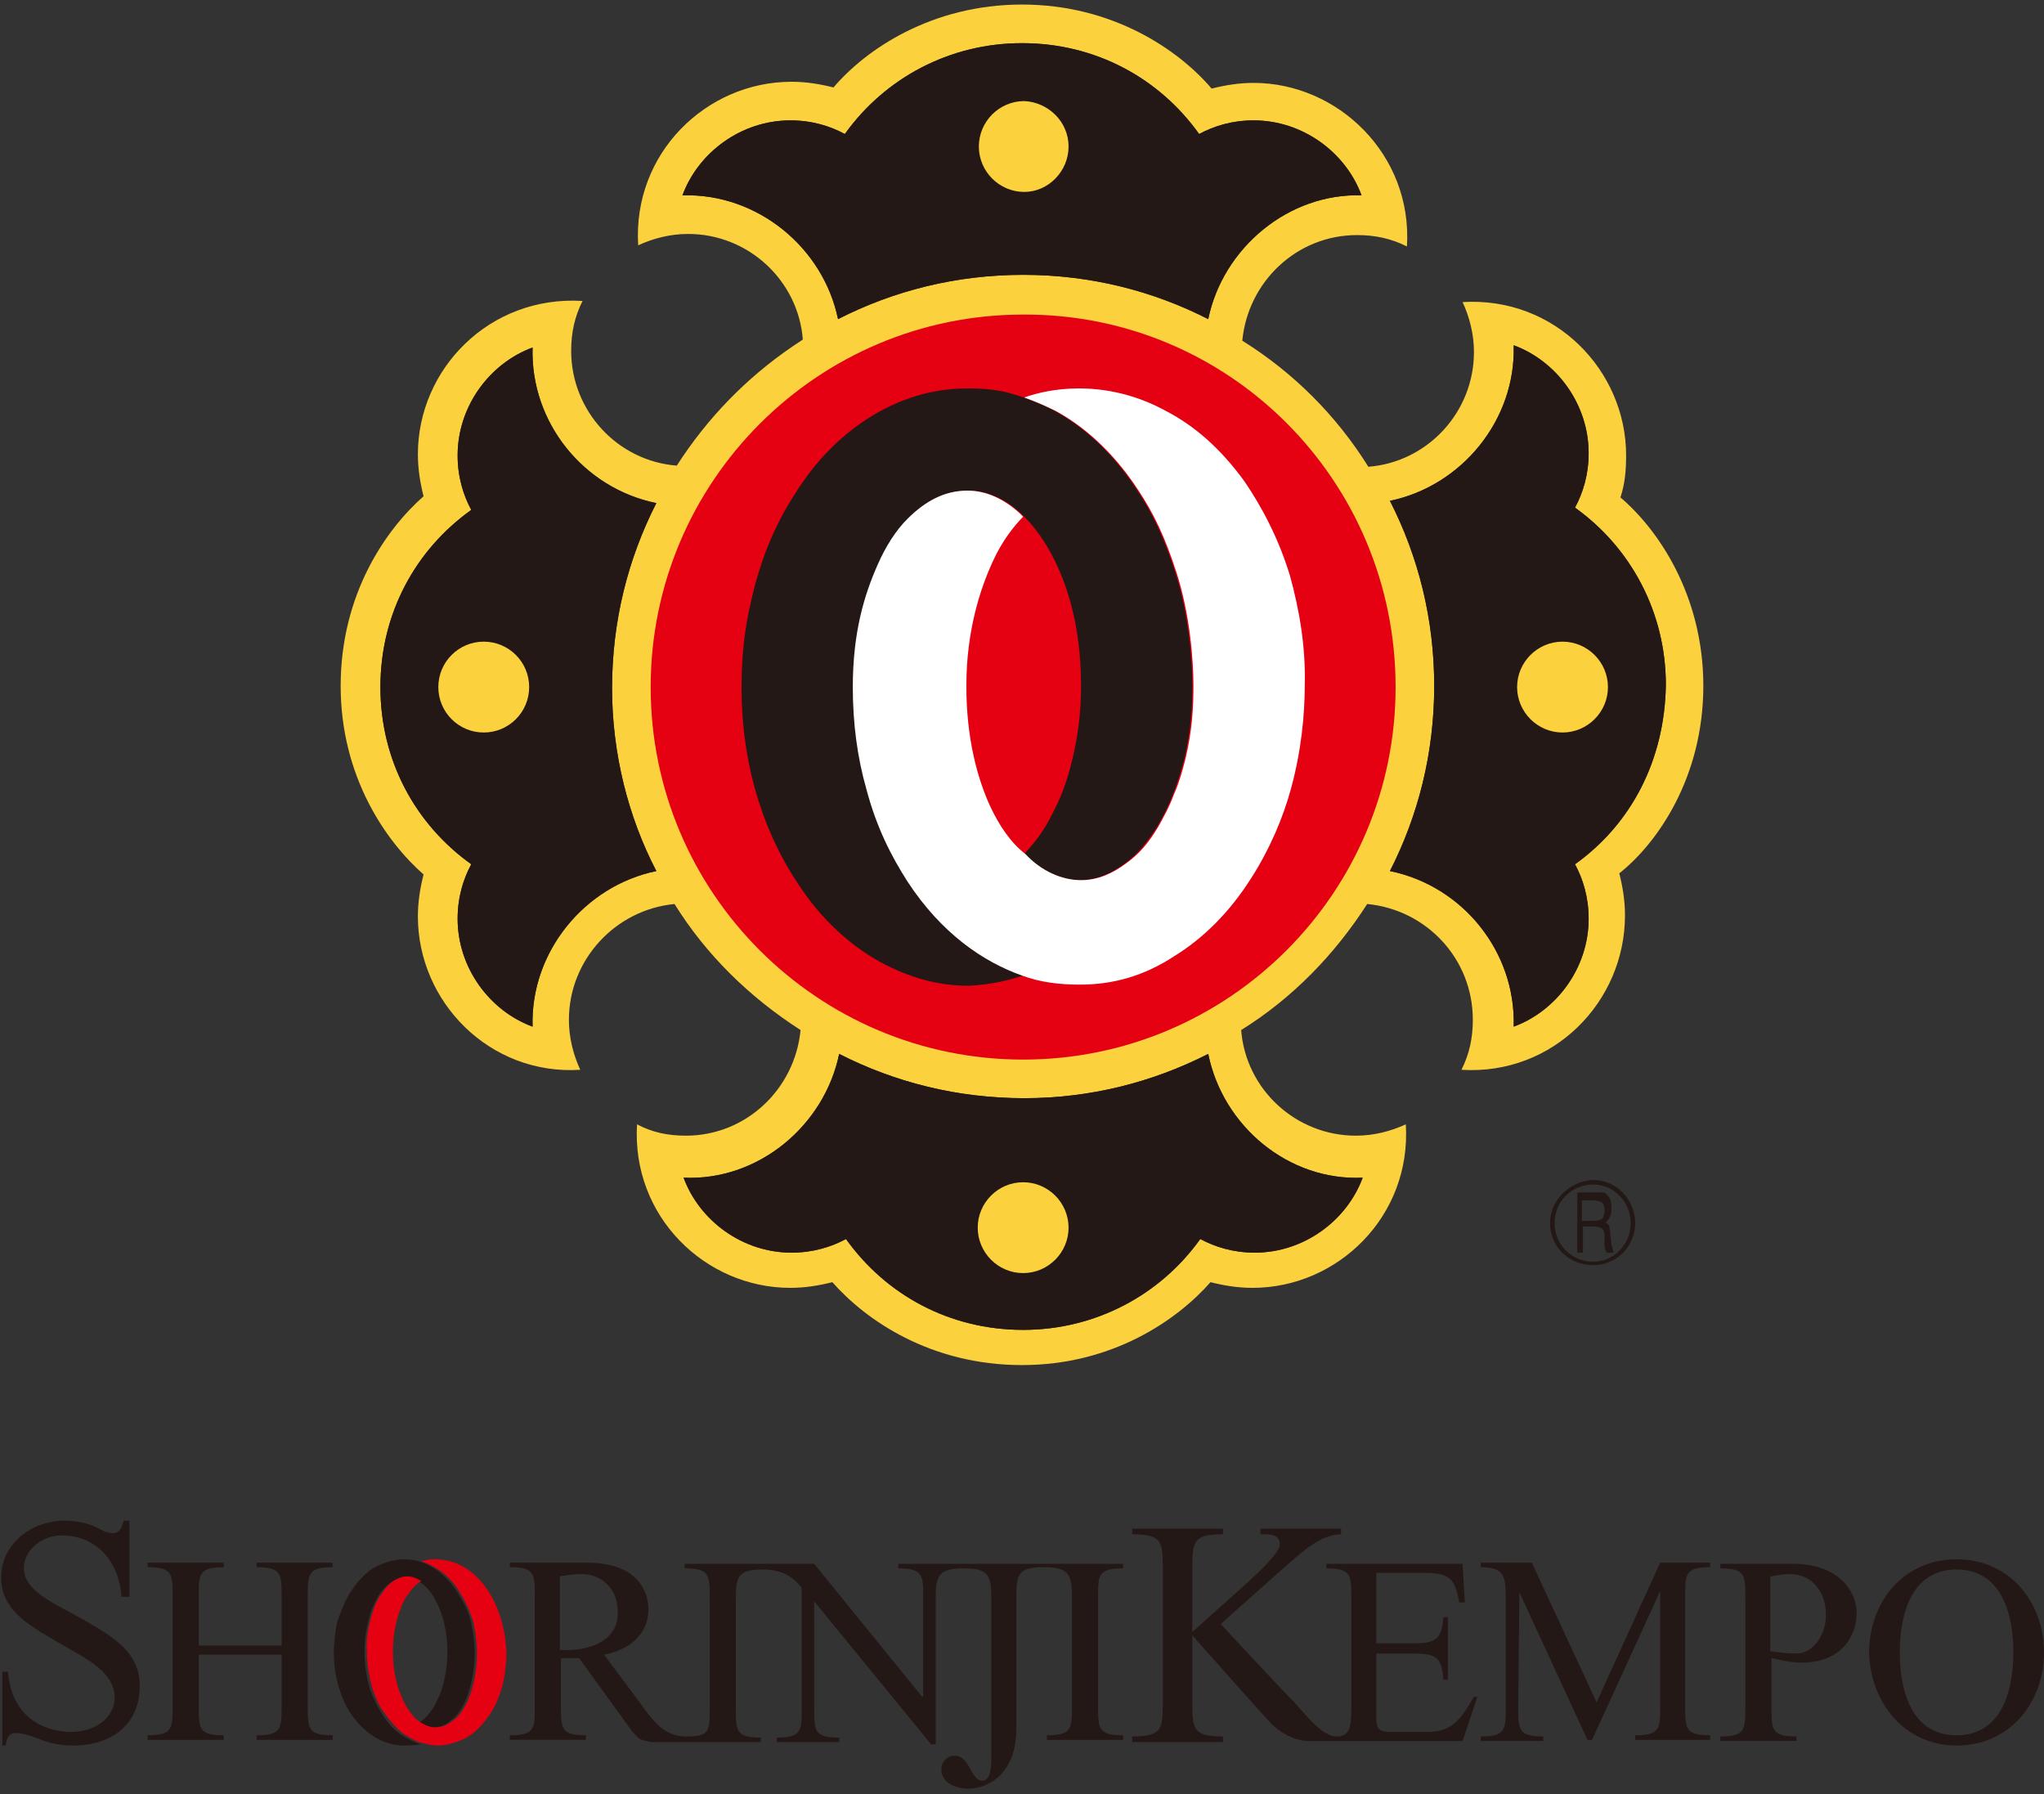 <?xml version="1.0" encoding="utf-8"?>
<!-- Generator: Adobe Illustrator 21.1.0, SVG Export Plug-In . SVG Version: 6.00 Build 0)  -->
<!DOCTYPE svg PUBLIC "-//W3C//DTD SVG 1.1//EN" "http://www.w3.org/Graphics/SVG/1.1/DTD/svg11.dtd">
<svg version="1.1" id="レイヤー_1" xmlns="http://www.w3.org/2000/svg" xmlns:xlink="http://www.w3.org/1999/xlink" x="0px"
	 y="0px" viewBox="0 0 180 158" style="enable-background:new 0 0 180 158;" xml:space="preserve">
<rect x="0" y="0" width="180" height="158" fill="#333333" stroke="none"/>
<style type="text/css">
	.st0{fill:#231815;}
	.st1{fill:#E50012;}
	.st2{fill:#FCD13E;}
	.st3{fill:#FFFFFF;}
</style>
<g>
	<g>
		<path class="st0" d="M24.8,144.9v-4.3c0-2,0-2.6-2.2-2.6v-0.4h6.7v0.4c-2.2,0-2.2,0.6-2.2,2.6v9.6c0,2,0,2.6,2.2,2.6v0.4h-6.7
			v-0.4c2.2,0,2.2-0.6,2.2-2.6v-4.5h-7.3v4.5c0,2,0,2.6,2.2,2.6v0.4h-6.7v-0.4c2.2,0,2.2-0.6,2.2-2.6v-9.6c0-2,0-2.6-2.2-2.6v-0.4
			h6.7v0.4c-2.2,0-2.2,0.6-2.2,2.6v4.3H24.8z"/>
		<path class="st0" d="M129.8,149.4c-1.2,2.1-2,3.1-4.1,3.1h-3.2c-1,0-1.3-0.2-1.3-1.2v-5.7h3.2c1.9,0,2.6,0.2,2.7,2.3h0.4v-5.5
			h-0.4c-0.1,2.1-0.9,2.3-2.7,2.3h-3.2v-6.2h4c2.2,0,2.9,0.2,3.3,2.6h0.5l-0.2-3.4h-12v0.4c2.2,0,2.2,0.6,2.2,2.6v9.7
			c0,1.6-0.1,2.5-1.3,2.5c-1.4,0-2.9-2.2-4-3.3c-1.1-1.1-6.2-6.6-6.2-6.6l5.5-4.9c1.4-1.2,3.2-3,5.1-3v-0.5H111v0.5
			c0.9,0,1.7,0,1.7,0.9c0,0.7-1.8,2.4-2.9,3.4l-4.8,4.3v-5.5c0-2.4,0-3.1,2.7-3.1v-0.5h-8v0.5c2.7,0,2.7,0.7,2.7,3.1v11.6
			c0,2.4,0,3.1-2.7,3.1v0.5h8v-0.5c-2.7,0-2.7-0.7-2.7-3.1V144c0,0,5.5,6.2,6.6,7.4c1.1,1.3,2.6,1.9,3.6,1.9c0,0,0.5,0,1.6,0l12,0
			l1.3-3.9H129.8z"/>
		<path class="st0" d="M133.8,140.2L133.8,140.2l-0.1,10.1c0,2,0,2.6,2.2,2.6v0.4h-5.5v-0.4c2.2,0,2.2-0.6,2.2-2.6v-9.7
			c0-1.9-0.2-2.6-2.2-2.6v-0.4h4.5l5.7,12.3l5.6-12.3h4.4v0.4c-2.2,0-2.2,0.6-2.2,2.6v9.6c0,2,0,2.6,2.2,2.6v0.4H144v-0.4
			c2.2,0,2.2-0.6,2.2-2.6v-10.1h0l-6,13.1h-0.4L133.8,140.2z"/>
		<path class="st0" d="M156,138.8c0.5-0.1,1.1-0.2,1.6-0.2c2,0,3.2,1.6,3.2,3.6c0,1.7-1.1,3.4-2.6,3.4c-0.7,0-1.6-0.1-2.3-0.2V138.8
			 M156,146c0.9,0.2,1.8,0.4,2.6,0.4c4.2,0,4.9-3.1,4.9-4.3c0-2.3-1.9-4.4-5.6-4.4h-6.4v0.4c2.2,0,2.2,0.6,2.2,2.6v9.6
			c0,2,0,2.6-2.2,2.6v0.4h6.7v-0.4c-2.2,0-2.2-0.6-2.2-2.6V146z"/>
		<path class="st0" d="M172.3,152.8c-3.9,0-5-3.8-5-7.3c0-3.5,1.1-7.3,5-7.3c3.9,0,5,3.8,5,7.3C177.3,149,176.2,152.8,172.3,152.8
			 M172.3,153.7c4.7,0,7.7-3.8,7.7-8.2c0-4.4-3-8.2-7.7-8.2c-4.7,0-7.7,3.8-7.7,8.2C164.7,149.9,167.7,153.7,172.3,153.7z"/>
		<path class="st0" d="M37.1,153.6c-0.5-0.1-1.2-0.5-1.7-0.8c-0.6-0.4-1.2-1-1.7-1.8c-0.4-0.6-0.8-1.4-1.1-2.2
			c-0.3-1-0.5-2.2-0.5-3.3c0-1.5,0.3-2.8,0.6-3.7c0.3-0.7,0.6-1.4,1.1-1.9c0.5-0.6,1.2-1,1.9-1c1.7,0,2.7,1.9,3.1,3
			c0.3,0.8,0.6,2,0.6,3.6c0,1.4-0.3,2.8-0.7,3.8c-0.2,0.4-0.4,0.9-0.7,1.3c-0.4,0.6-0.8,0.9-1.1,1.1l0,0c0.2,0.1,0.6,0.4,1.3,0.4
			c0.6,0,1.2-0.3,1.5-0.6c0.4-0.3,0.9-0.8,1.4-2c0.4-1.1,0.7-2.5,0.7-3.9c0-0.9-0.1-1.7-0.3-2.7c-0.2-0.9-0.6-1.7-1.1-2.5
			c-0.6-1-1.3-1.7-2-2.2c-0.9-0.6-1.8-0.9-2.8-0.9c-0.9,0-1.8,0.3-2.6,0.7c-0.8,0.5-1.4,1.1-2,2c-0.6,0.8-1,2-1.3,2.8
			c-0.2,0.9-0.3,1.9-0.3,2.7c0,2.3,0.7,4.2,1.5,5.4c1.1,1.6,2.7,2.8,4.7,2.8C36.4,153.7,36.8,153.6,37.1,153.6L37.1,153.6z"/>
		<path class="st1" d="M43,140.1c-1.1-1.7-2.7-2.8-4.7-2.8c-0.5,0-1,0.1-1.2,0.2l0,0h0c0,0,0,0,0,0c0.5,0.1,1,0.4,1.5,0.7
			c0.8,0.5,1.5,1.3,2,2.2c0.5,0.8,0.8,1.5,1.1,2.5c0.2,1,0.3,1.8,0.3,2.7c0,1.4-0.3,2.9-0.7,3.9c-0.5,1.2-1,1.7-1.4,2
			c-0.4,0.3-0.9,0.6-1.5,0.6c-0.7,0-1.1-0.3-1.3-0.4l0,0c-1-0.6-1.6-1.9-1.9-2.7c-0.3-0.8-0.6-2-0.6-3.6c0-1.5,0.3-2.8,0.7-3.8
			c0.1-0.4,0.4-0.9,0.7-1.3c0.4-0.6,0.8-0.9,1.1-1.1c-0.4-0.2-0.8-0.4-1.2-0.4c-0.7,0-1.4,0.4-1.9,1c-0.5,0.6-0.9,1.3-1.1,1.9
			c-0.3,0.9-0.7,2.3-0.6,3.7c0,1.1,0.2,2.2,0.5,3.3c0.3,0.8,0.6,1.6,1.1,2.2c0.5,0.7,1.1,1.4,1.7,1.8c0.6,0.4,1.2,0.7,1.7,0.8
			c0,0,0,0,0,0c0.4,0.1,0.8,0.2,1.2,0.2c0.9,0,1.8-0.3,2.6-0.7c0.8-0.5,1.4-1.1,2-2c0.6-0.8,1-2,1.2-2.8c0.2-0.9,0.3-1.9,0.3-2.7
			C44.5,143.2,43.8,141.3,43,140.1z"/>
		<path class="st0" d="M98.9,138.1v-0.4l-19.8,0v0.4c2.2,0,2.2,0.6,2.2,2.6v8.7h-0.1l-9.5-11.7H60.3v0.4c2.2,0,2.2,0.6,2.2,2.6v9.6
			c0,2.2,0,2.6-2.1,2.6c-1.8,0-2.8-1.2-4-2.9l-3.2-4.3c2.1-0.4,3.9-1.7,3.9-4c0-1.4-0.8-4.1-5.4-4.1h-6.8v0.4c2.2,0,2.2,0.6,2.2,2.6
			v9.6c0,2,0,2.6-2.2,2.6v0.4h6.7v-0.4c-2.2,0-2.2-0.6-2.2-2.6V146h1.6l4.7,6.5c0,0,0.4,0.4,0.6,0.6c0.4,0.2,1.1,0.3,1.1,0.3H67
			v-0.4c-2.2,0-2.2-0.6-2.2-2.6v-9.6c0-2,0.2-2.6,2.4-2.6c1.6,0,2.6,0.6,3.4,1.6v10.6c0,2,0,2.6-2.2,2.6v0.4h5.5v-0.4
			c-2.2,0-2.2-0.6-2.2-2.6V141h0l10.3,12.6h0.4v-12.9c0-2,0.3-2.6,2.5-2.6c2.1,0,2.4,0.6,2.4,2.6v14.1c0,0.5,0,2-0.8,2
			c-1,0-1.1-2.2-2.4-2.2c-0.7,0-1.2,0.5-1.2,1.2c0,1.2,1.3,1.7,2.4,1.7c1.5,0,4.2-1.1,4.2-5.3v-11.6c0-2,0.2-2.6,2.4-2.6
			c2.2,0,2.5,0.6,2.5,2.6v9.6c0,2,0,2.6-2.2,2.6v0.4h6.7v-0.4c-2.2,0-2.2-0.6-2.2-2.6v-9.6C96.7,138.7,96.7,138.1,98.9,138.1
			 M49.8,145.3h-0.5v-6.5c0.6-0.1,1.3-0.2,1.9-0.2c1.9,0,3.2,1.4,3.2,3.3C54.5,144.4,52.1,145.3,49.8,145.3z"/>
		<path class="st0" d="M11.2,140.6h-0.5c-0.2-3-2.1-5.4-5.3-5.4c-1.6,0-3.3,1.2-3.3,2.9c0,1.9,2.5,3,4.3,4c1.8,1,4.1,2.2,5.1,3.7
			c0.5,0.7,0.8,1.6,0.8,2.5c0.1,3.2-2.1,5.4-5.9,5.4c-1.3,0-2.3-0.3-3-0.6c-0.6-0.2-1.3-0.5-2-0.5c-0.7,0-0.8,0.5-0.9,1.1H0.2v-6.5
			h0.5c0.4,4.6,3.9,5.3,5.6,5.3c1.9,0,3.8-1.1,3.8-3.1c-0.1-2.1-2.2-3.2-4.5-4.5c-2.9-1.7-5.5-3-5.5-6c0-2.9,2.6-5,5.6-5
			c1,0,1.9,0.2,2.6,0.5c0.6,0.3,1.1,0.6,1.6,0.6c0.7,0,0.8-0.5,1-1.1h0.5V140.6z"/>
	</g>
	<g>
		<path class="st2" d="M150,60.4L150,60.4c0-8-4-13.8-7.3-16.6v0c0.4-1.2,0.5-2.4,0.5-3.7c0-7.5-6.3-14-14.4-13.5
			c0.6,1.3,1,2.8,1,4.4c0,5.3-4.1,9.7-9.3,10.1c-2.8-4.5-6.6-8.3-11.1-11.1c0.5-5.2,4.8-9.3,10.1-9.3c1.6,0,3,0.3,4.4,1
			c0.5-8.1-6.1-14.4-13.5-14.4c-1.3,0-2.5,0.2-3.7,0.5h0C103.8,4.4,98,0.4,90,0.4l0,0c-8,0-13.8,4-16.6,7.3l0,0
			c-1.2-0.3-2.4-0.5-3.7-0.5c-7.5,0-14,6.3-13.5,14.4c1.3-0.6,2.8-1,4.4-1c5.3,0,9.7,4.1,10.1,9.3c-0.3,0.2-0.6,0.4-0.9,0.6
			c-4.1,2.8-7.5,6.3-10.2,10.5c-5.2-0.4-9.3-4.8-9.3-10.1c0-1.6,0.3-3,1-4.4C43.1,26,36.8,32.5,36.8,40c0,1.3,0.2,2.5,0.5,3.7v0
			c-3.3,2.9-7.3,8.6-7.3,16.7v0c0,8,4,13.7,7.3,16.6v0c-0.3,1.2-0.5,2.4-0.5,3.7c0,7.5,6.3,14,14.3,13.5c-0.6-1.3-1-2.8-1-4.4
			c0-5.3,4.1-9.7,9.3-10.2c2.8,4.5,6.6,8.2,11.1,11.1c-0.5,5.2-4.8,9.3-10.1,9.3c-1.6,0-3-0.3-4.3-1c-0.5,8.1,6,14.4,13.5,14.4
			c1.3,0,2.5-0.2,3.7-0.5h0c2.9,3.3,8.6,7.3,16.7,7.3l0,0c8,0,13.7-4,16.6-7.3h0c1.2,0.3,2.4,0.5,3.7,0.5c7.5,0,14-6.3,13.5-14.4
			c-1.3,0.6-2.8,1-4.4,1c-5.3,0-9.7-4.1-10.1-9.3c4.5-2.8,8.2-6.6,11.1-11.1c5.2,0.5,9.3,4.8,9.3,10.2c0,1.6-0.3,3-1,4.4
			c8.1,0.5,14.4-6,14.4-13.6c0-1.3-0.2-2.5-0.5-3.7l0,0C146,74.2,150,68.4,150,60.4 M57.8,76.7c-6.3,1.3-11.1,7.1-10.9,13.7
			c-3.8-1.4-6.6-5.2-6.6-9.5c0-1.9,0.5-3.5,1.2-4.8c-4.9-3.5-8-9.1-8-15.6c0-6.5,3.1-12.1,8-15.6c-0.7-1.3-1.2-2.9-1.2-4.8
			c0-4.3,2.8-8.1,6.6-9.5c-0.2,6.6,4.5,12.4,10.9,13.7c-2.5,4.9-3.9,10.4-3.9,16.3C53.9,66.3,55.3,71.9,57.8,76.7 M120,103.7
			c-1.4,3.8-5.2,6.6-9.5,6.6c-1.9,0-3.5-0.5-4.8-1.2c-3.5,4.9-9.2,8-15.6,8c-6.5,0-12.1-3.1-15.6-8c-1.3,0.7-2.9,1.2-4.8,1.2
			c-4.3,0-8.1-2.8-9.5-6.6c6.6,0.3,12.4-4.6,13.7-10.9c4.9,2.5,10.4,3.9,16.3,3.9c5.8,0,11.3-1.4,16.2-3.9
			C107.7,99.2,113.5,104,120,103.7 M106.4,28.1c-4.9-2.5-10.4-3.9-16.3-3.9c-5.9,0-11.4,1.4-16.3,3.9c-1.3-6.3-7.1-11.1-13.7-10.9
			c1.4-3.8,5.2-6.6,9.5-6.6c1.9,0,3.5,0.5,4.8,1.2c3.5-4.9,9.2-8,15.6-8v0c6.5,0,12.1,3.1,15.6,8c1.3-0.7,2.9-1.2,4.8-1.2
			c4.3,0,8.1,2.8,9.5,6.6C113.5,17,107.7,21.8,106.4,28.1 M138.7,76.1c0.7,1.3,1.2,2.9,1.2,4.8c0,4.3-2.8,8.1-6.6,9.5
			c0.2-6.6-4.5-12.4-10.9-13.7c2.5-4.9,3.9-10.4,3.9-16.3c0-5.9-1.4-11.4-3.9-16.3c6.3-1.3,11.1-7.1,10.9-13.7
			c3.8,1.4,6.6,5.2,6.6,9.5c0,1.9-0.5,3.5-1.2,4.8c4.9,3.5,8,9.2,8,15.6C146.6,67,143.6,72.6,138.7,76.1z"/>
		<path class="st1" d="M122.9,60.5c0,18.1-14.7,32.8-32.8,32.8c-18.1,0-32.8-14.7-32.8-32.8c0-18.1,14.7-32.8,32.8-32.8
			C108.2,27.6,122.9,42.3,122.9,60.5z"/>
		<path class="st0" d="M136.5,107.7c0,2.1,1.7,3.7,3.8,3.7c2.1,0,3.7-1.7,3.7-3.7c0-2.1-1.7-3.8-3.7-3.8
			C138.2,104,136.5,105.7,136.5,107.7 M136.9,107.7c0-1.9,1.5-3.4,3.4-3.4c1.8,0,3.3,1.5,3.3,3.4c0,1.9-1.5,3.4-3.3,3.4
			C138.4,111.1,136.9,109.6,136.9,107.7z"/>
		<path class="st0" d="M140.3,105.7c0.4,0,0.6,0.1,0.8,0.2c0.1,0.1,0.2,0.3,0.2,0.7c0,0.3-0.1,0.6-0.2,0.7c-0.1,0.1-0.4,0.2-0.8,0.2
			h-1v-1.8H140.3 M138.8,110.3h0.6V108h0.9c0.4,0,0.7,0.1,0.8,0.2c0.1,0.1,0.2,0.3,0.2,0.7l0,0.5c0,0,0,0.2,0,0.2
			c0,0.3,0.1,0.6,0.2,0.7h0.6c0-0.1-0.1-0.3-0.1-0.4c0-0.1-0.1-0.2-0.1-0.4l-0.1-0.9c0-0.3-0.1-0.6-0.1-0.7
			c-0.1-0.1-0.2-0.2-0.3-0.3c0.2-0.1,0.3-0.3,0.4-0.5c0.1-0.2,0.1-0.4,0.1-0.7c0-0.3,0-0.5-0.1-0.8c-0.1-0.2-0.2-0.3-0.4-0.5
			c-0.1-0.1-0.2-0.1-0.3-0.1c-0.1,0-0.3,0-0.6,0h-1.6V110.3z"/>
		<path class="st0" d="M106.4,28.1c-4.9-2.5-10.4-3.9-16.3-3.9c-5.9,0-11.4,1.4-16.3,3.9c-1.3-6.3-7.1-11.1-13.7-10.9
			c1.4-3.8,5.2-6.6,9.5-6.6c1.9,0,3.5,0.5,4.8,1.2c3.5-4.9,9.2-8,15.6-8v0c6.5,0,12.1,3.1,15.6,8c1.3-0.7,2.9-1.2,4.8-1.2
			c4.3,0,8.1,2.8,9.5,6.6C113.5,17,107.7,21.8,106.4,28.1"/>
		<path class="st0" d="M138.7,76.1c0.7,1.3,1.2,2.9,1.2,4.8c0,4.3-2.8,8.1-6.6,9.5c0.2-6.6-4.5-12.4-10.9-13.7
			c2.5-4.9,3.9-10.4,3.9-16.3c0-5.9-1.4-11.4-3.9-16.3c6.3-1.3,11.1-7.1,10.9-13.7c3.8,1.4,6.6,5.2,6.6,9.5c0,1.9-0.5,3.5-1.2,4.8
			c4.9,3.5,8,9.2,8,15.6C146.6,67,143.6,72.6,138.7,76.1z"/>
		<path class="st0" d="M120,103.7c-1.4,3.8-5.2,6.6-9.5,6.6c-1.9,0-3.5-0.5-4.8-1.2c-3.5,4.9-9.2,8-15.6,8c-6.5,0-12.1-3.1-15.6-8
			c-1.3,0.7-2.9,1.2-4.8,1.2c-4.3,0-8.1-2.8-9.5-6.6c6.6,0.3,12.4-4.6,13.7-10.9c4.9,2.5,10.4,3.9,16.3,3.9c5.8,0,11.3-1.4,16.2-3.9
			C107.7,99.2,113.5,104,120,103.7"/>
		<path class="st0" d="M57.8,76.7c-6.3,1.3-11.1,7.1-10.9,13.7c-3.8-1.4-6.6-5.2-6.6-9.5c0-1.9,0.5-3.5,1.2-4.8
			c-4.9-3.5-8-9.1-8-15.6c0-6.5,3.1-12.1,8-15.6c-0.7-1.3-1.2-2.9-1.2-4.8c0-4.3,2.8-8.1,6.6-9.5c-0.2,6.6,4.5,12.4,10.9,13.7
			c-2.5,4.9-3.9,10.4-3.9,16.3C53.9,66.3,55.3,71.9,57.8,76.7"/>
		<path class="st0" d="M90.1,85.9c-3.4-1.2-7.1-3.7-10.1-8.3c-1.5-2.3-2.7-4.8-3.6-8.1c-0.8-2.8-1.2-5.8-1.2-9c0-4.8,1-8.1,2.2-10.8
			c0.7-1.6,1.6-2.9,2.6-4c1.5-1.6,3.2-2.5,5.3-2.5c1.7,0,3.3,0.8,4.6,2c1.2,1.1,2.3,2.7,3.1,4.4c1,2.1,2.2,5.6,2.2,10.8
			c0,2.5-0.3,4.4-0.7,6.2c-0.4,1.7-0.9,3.3-1.7,4.8c-0.9,1.9-1.8,2.9-2.6,3.8l0,0c1.4,1.4,3.2,2.3,4.9,2.3c1.5,0,2.8-0.6,4-1.5
			c1.1-0.8,1.9-1.8,2.8-3.2c0.5-0.9,1-1.8,1.4-2.9c0.4-0.9,0.7-2,1-3.1c0.6-2.6,0.7-4.6,0.7-6.4c0-2.2-0.3-6.3-1.5-10
			c-1-3.1-2-5.2-3.4-7.3c-1.7-2.6-4.1-5.2-7.2-6.9c-0.9-0.5-2.3-1.1-3.7-1.5c-1.3-0.4-2.6-0.5-4-0.5c-3.1,0-6,0.9-8.7,2.6
			c-2.5,1.6-4.7,3.8-6.5,6.7c-1.9,2.9-3.1,6.1-3.8,9.2c-0.7,2.8-0.9,5.5-0.9,7.8c0,7.5,2.3,13.4,5.1,17.5c1.9,2.9,4.4,5.2,7.1,6.7
			c2.6,1.4,5.1,2.1,7.8,2.1C87.3,86.7,88.9,86.3,90.1,85.9L90.1,85.9z"/>
		<path class="st3" d="M113.6,50.7c-1-3.3-2.5-6.1-4-8.3c-2.1-2.9-4.4-4.9-6.9-6.2c-2-1.1-4.6-2-7.7-2c-2,0-3.7,0.4-4.8,0.8
			c0,0,0,0,0,0c1.1,0.4,2,0.8,2.8,1.2c3.1,1.7,5.5,4.3,7.2,6.9c1.4,2.1,2.4,4.2,3.4,7.3c1.2,3.7,1.5,7.8,1.5,10
			c0,1.8-0.1,3.9-0.7,6.4c-0.3,1.2-0.6,2.2-1,3.1c-0.4,1.1-0.9,2-1.4,2.9c-0.9,1.5-1.7,2.4-2.8,3.2c-1.2,0.9-2.5,1.5-4,1.5
			c-1.7,0-3.5-0.8-4.9-2.3c0,0,0,0,0,0C89,74.2,88,72.7,87.2,71c-1.1-2.4-2.1-5.9-2.1-10.6c0-4.8,1.2-8.5,2.3-10.9
			c0.8-1.8,1.9-3.2,2.7-4c0,0,0,0,0,0h0c0,0,0,0,0,0c-0.1-0.1-0.2-0.2-0.3-0.3c-1.3-1.2-2.9-2-4.6-2c-2,0-3.7,0.9-5.3,2.5
			c-1,1-1.9,2.4-2.6,4c-1.2,2.7-2.2,6-2.2,10.8c0,3.2,0.4,6.2,1.2,9c0.9,3.4,2.2,5.9,3.6,8.1c3,4.6,6.7,7.1,10.1,8.3c0,0,0,0,0,0v0
			c0,0,0,0,0,0c0,0,0,0,0,0c1.6,0.6,3.3,0.8,5.1,0.8c3,0,5.7-0.8,8.3-2.5c2.6-1.6,4.9-3.9,6.8-6.9c1.6-2.5,2.8-5.3,3.5-7.9
			c0.9-3.3,1.2-6.5,1.2-9C115,56.9,114.4,53.6,113.6,50.7z"/>
		<path class="st2" d="M94.1,12.9c0,2.2-1.8,4-3.9,4c-2.2,0-4-1.8-4-4c0-2.2,1.8-4,4-4C92.3,9,94.1,10.7,94.1,12.9z"/>
		<path class="st2" d="M141.6,60.5c0,2.2-1.8,4-4,4c-2.2,0-4-1.8-4-4c0-2.2,1.8-4,4-4C139.8,56.5,141.6,58.3,141.6,60.5z"/>
		<path class="st2" d="M94.1,108.1c0,2.2-1.8,4-4,4s-4-1.8-4-4c0-2.2,1.8-4,4-4S94.1,105.9,94.1,108.1z"/>
		<ellipse class="st2" cx="42.6" cy="60.5" rx="4" ry="4"/>
	</g>
</g>
<g>
</g>
<g>
</g>
<g>
</g>
<g>
</g>
<g>
</g>
<g>
</g>
</svg>
